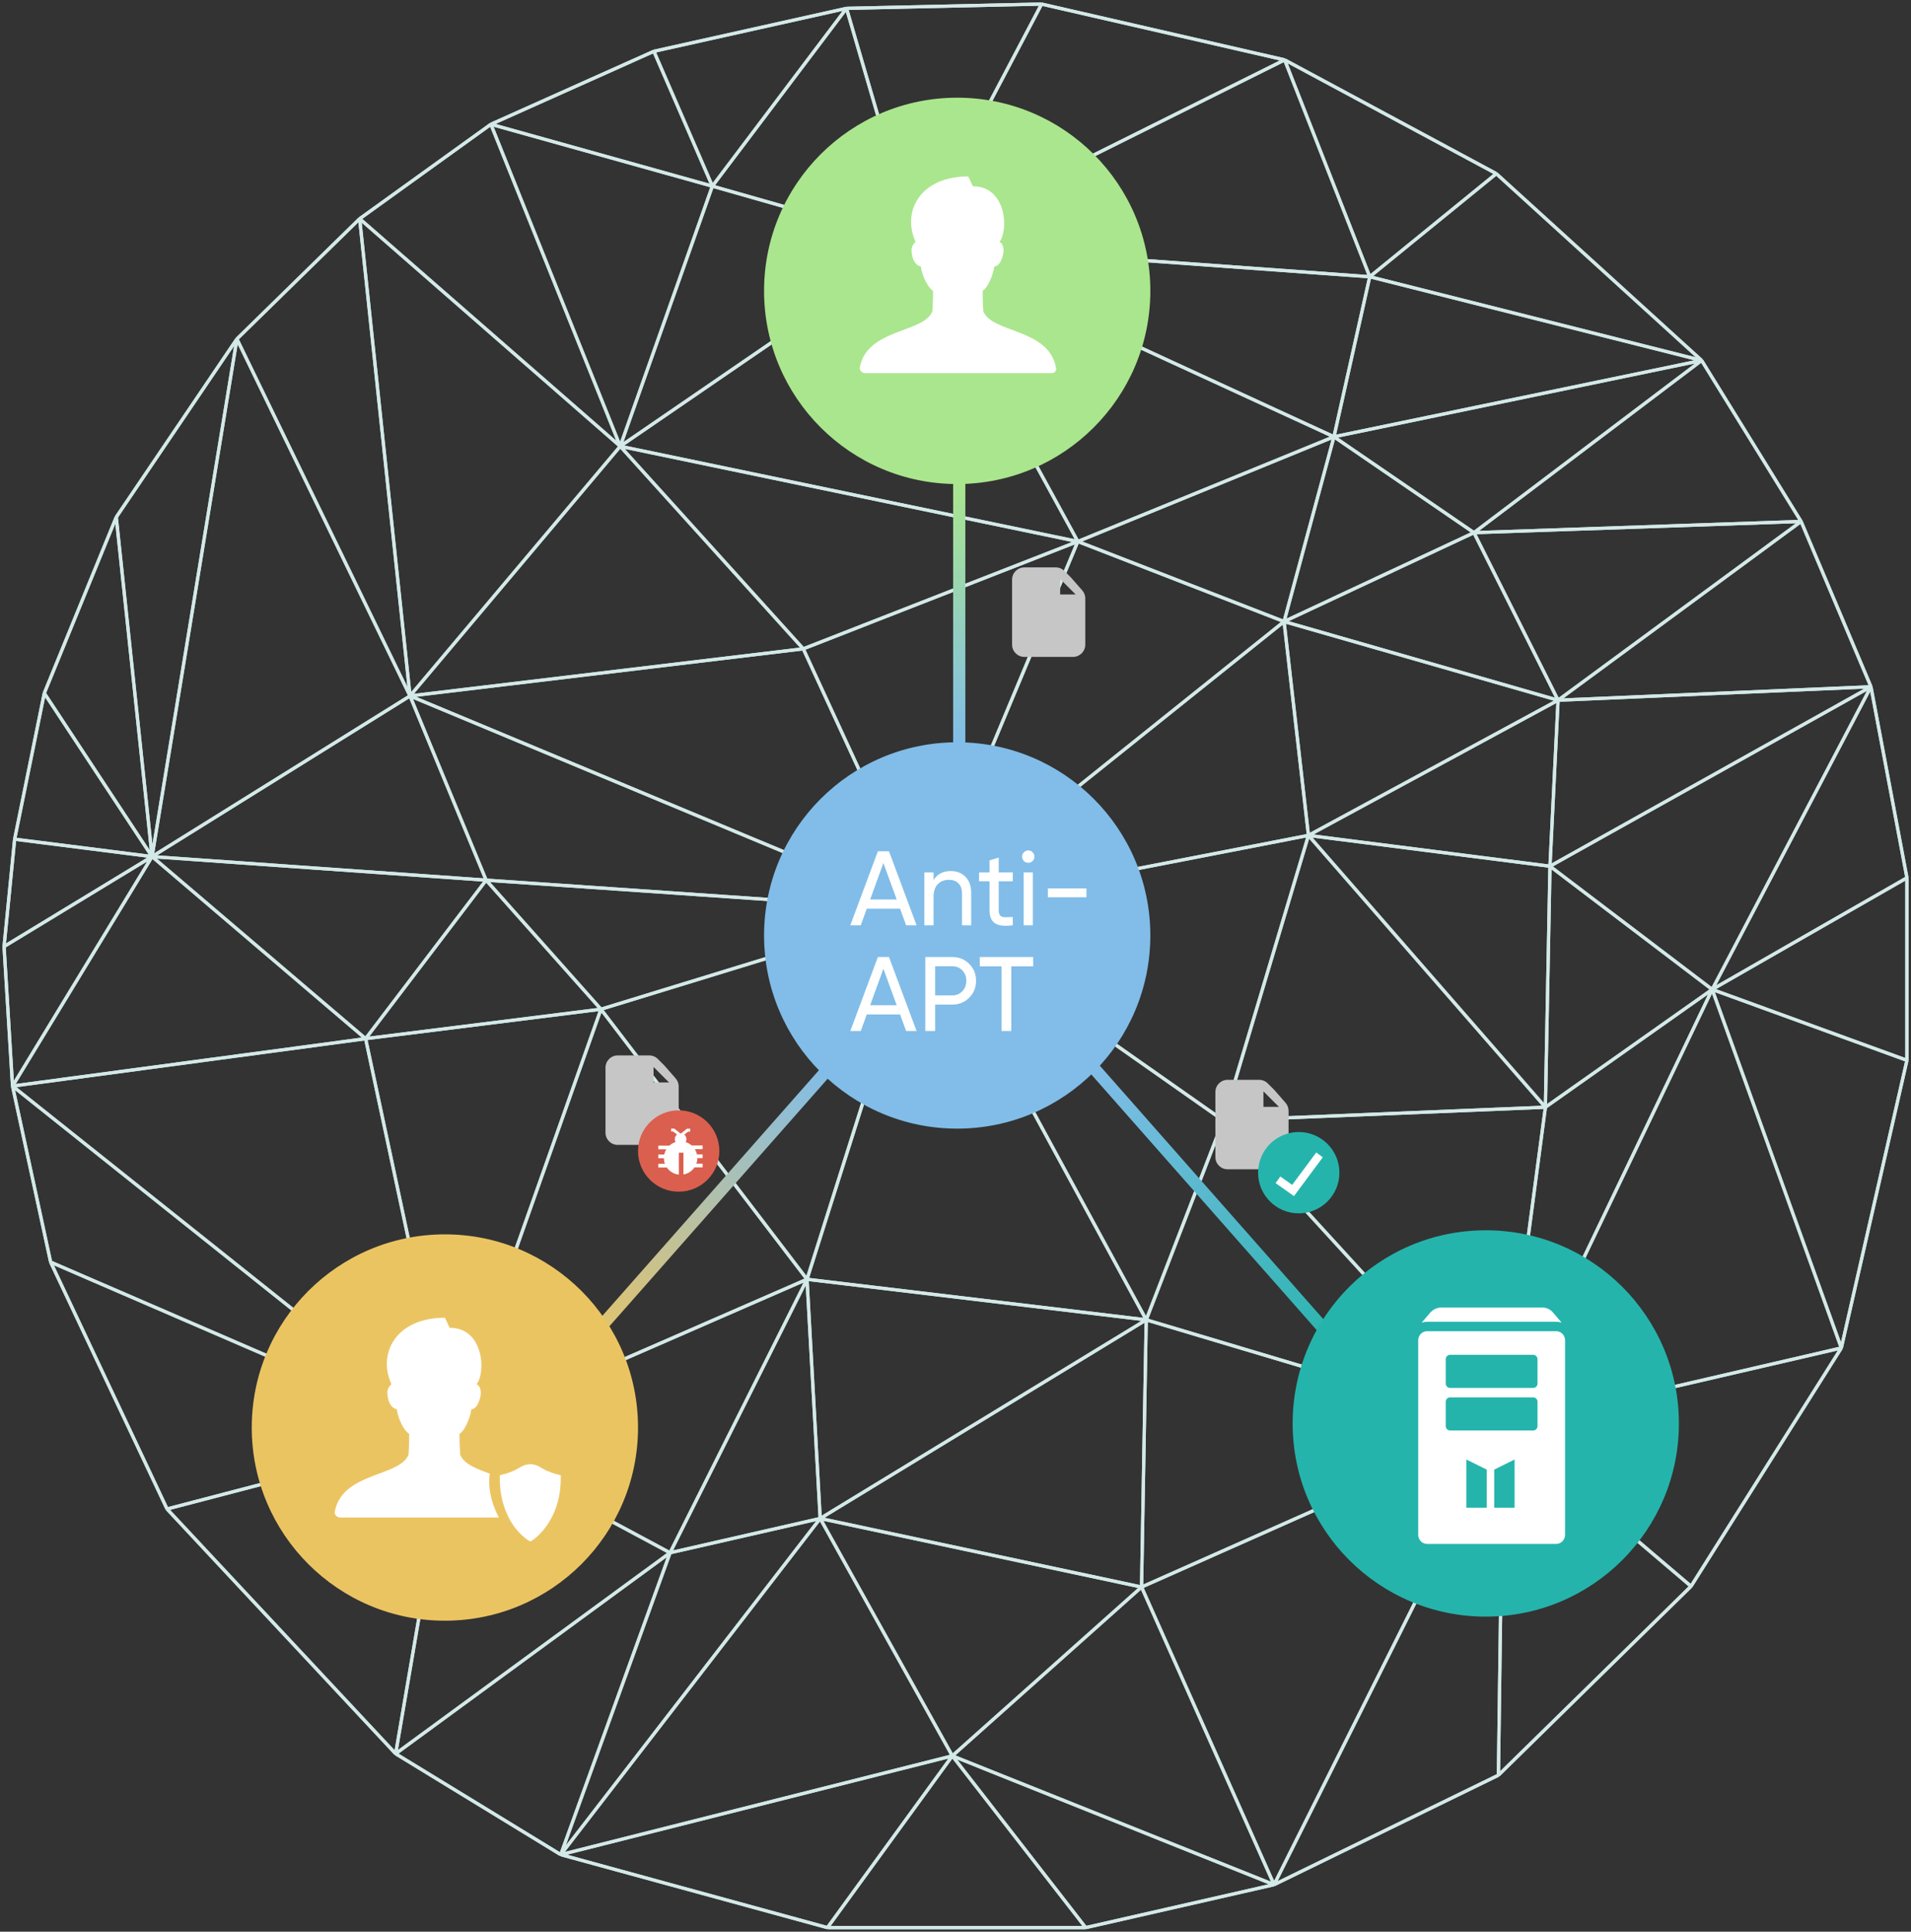 <?xml version="1.0" encoding="UTF-8"?> <svg xmlns="http://www.w3.org/2000/svg" width="470" height="475" viewBox="0 0 470 475" fill="none"><rect x="0" y="0" width="470" height="475" fill="#333333" stroke="none"/><path d="M3.082 267.063L12.453 310.35M3.082 267.063L89.92 255.409M3.082 267.063L110.72 352.853M3.082 267.063L37.4 210.637M3.082 267.063L1 232.749M12.453 310.35L110.72 352.853M12.453 310.35L41.084 371.059M110.72 352.853L41.084 371.059M110.72 352.853L89.92 255.409M110.72 352.853L198.482 314.574M110.72 352.853L147.798 248.169M110.72 352.853L164.8 381.823M110.72 352.853L97.307 431.24M41.084 371.059L97.307 431.24M89.92 255.409L147.798 248.169M89.92 255.409L119.56 216.431M89.92 255.409L37.4 210.637M137.912 456.051L201.72 373.395M137.912 456.051L164.8 381.823M137.912 456.051L97.307 431.24M137.912 456.051L203.505 474M137.912 456.051L234.219 431.768M201.72 373.395L281.908 324.545M201.72 373.395L280.76 390.251M201.72 373.395L198.482 314.574M201.72 373.395L164.8 381.823M201.72 373.395L234.219 431.768M281.908 324.545L280.76 390.251M281.908 324.545L369.68 350.746M281.908 324.545L300.853 275.509M281.908 324.545L227.2 223.805M281.908 324.545L198.482 314.574M280.76 390.251L369.68 350.746M280.76 390.251L313.347 463.442M280.76 390.251L234.219 431.768M369.68 350.746L368.528 436.519M369.68 350.746L313.347 463.442M369.68 350.746L380.08 272.264M369.68 350.746L421.107 243.307M369.68 350.746L300.853 275.509M369.68 350.746L415.901 390.064M369.68 350.746L452.862 331.467M313.347 463.442L368.528 436.519M313.347 463.442L234.219 431.768M313.347 463.442L267.016 474M368.528 436.519L415.901 390.064M380.08 272.264L381.206 213.001M380.08 272.264L421.107 243.307M380.08 272.264L321.806 205.424M380.08 272.264L300.853 275.509M381.206 213.001L421.107 243.307M381.206 213.001L460.15 168.873M381.206 213.001L383.2 172.186M381.206 213.001L321.806 205.424M421.107 243.307L460.15 168.873M421.107 243.307L452.862 331.467M421.107 243.307L469 215.856M421.107 243.307L469 260.728M460.15 168.873L383.2 172.186M460.15 168.873L442.971 128.224M460.15 168.873L469 215.856M383.2 172.186L321.806 205.424M383.2 172.186L362.514 130.986M383.2 172.186L315.812 152.837M383.2 172.186L442.971 128.224M321.806 205.424L300.853 275.509M321.806 205.424L227.2 223.805M321.806 205.424L315.812 152.837M300.853 275.509L227.2 223.805M227.2 223.805L198.482 314.574M227.2 223.805L197.56 159.545M227.2 223.805L265.081 133.153M227.2 223.805L119.56 216.431M227.2 223.805L100.84 171.133M227.2 223.805L147.798 248.169M227.2 223.805L315.812 152.837M198.482 314.574L147.798 248.169M198.482 314.574L164.8 381.823M197.56 159.545L265.081 133.153M197.56 159.545L100.84 171.133M197.56 159.545L152.541 109.741M265.081 133.153L152.541 109.741M265.081 133.153L328.08 107.399M265.081 133.153L315.812 152.837M265.081 133.153L225.12 59.993M100.84 171.133L119.56 216.431M100.84 171.133L152.541 109.741M100.84 171.133L37.4 210.637M100.84 171.133L58.264 83.353M100.84 171.133L88.457 53.79M119.56 216.431L147.798 248.169M119.56 216.431L37.4 210.637M152.541 109.741L225.12 59.993M152.541 109.741L120.733 30.562M152.541 109.741L175.2 45.772M152.541 109.741L88.457 53.79M37.4 210.637L10.891 170.456M37.4 210.637L58.264 83.353M37.4 210.637L28.591 127.169M37.4 210.637L3.603 206.354M37.4 210.637L1 232.749M362.514 130.986L328.08 107.399M362.514 130.986L315.812 152.837M362.514 130.986L442.971 128.224M362.514 130.986L418.504 88.632M328.08 107.399L315.812 152.837M328.08 107.399L225.12 59.993M328.08 107.399L418.504 88.632M328.08 107.399L336.881 68.051M442.971 128.224L418.504 88.632M225.12 59.993L336.881 68.051M225.12 59.993L175.2 45.772M225.12 59.993L256.173 1M225.12 59.993L315.95 14.725M225.12 59.993L208.19 2.056M164.8 381.823L97.307 431.24M415.901 390.064L452.862 331.467M452.862 331.467L469 260.728M469 260.728V215.856M418.504 88.632L368.008 42.704M418.504 88.632L336.881 68.051M336.881 68.051L315.95 14.725M336.881 68.051L368.008 42.704M315.95 14.725L368.008 42.704M315.95 14.725L256.173 1M120.733 30.562L175.2 45.772M120.733 30.562L160.818 12.614M120.733 30.562L88.457 53.79M175.2 45.772L208.19 2.056M175.2 45.772L160.818 12.614M208.19 2.056L256.173 1M208.19 2.056L160.818 12.614M58.264 83.353L88.457 53.79M58.264 83.353L28.591 127.169M10.891 170.456L28.591 127.169M10.891 170.456L3.603 206.354M3.603 206.354L1 232.749M203.505 474L234.219 431.768M203.505 474H267.016M234.219 431.768L267.016 474" stroke="#CFE6E4" stroke-width="0.8"></path><path d="M3.082 267.063L12.453 310.35M3.082 267.063L89.92 255.409M3.082 267.063L110.72 352.853M3.082 267.063L37.4 210.637M3.082 267.063L1 232.749M12.453 310.35L110.72 352.853M12.453 310.35L41.084 371.059M110.72 352.853L41.084 371.059M110.72 352.853L89.92 255.409M110.72 352.853L198.482 314.574M110.72 352.853L147.798 248.169M110.72 352.853L164.8 381.823M110.72 352.853L97.307 431.24M41.084 371.059L97.307 431.24M89.92 255.409L147.798 248.169M89.92 255.409L119.56 216.431M89.92 255.409L37.4 210.637M137.912 456.051L201.72 373.395M137.912 456.051L164.8 381.823M137.912 456.051L97.307 431.24M137.912 456.051L203.505 474M137.912 456.051L234.219 431.768M201.72 373.395L281.908 324.545M201.72 373.395L280.76 390.251M201.72 373.395L198.482 314.574M201.72 373.395L164.8 381.823M201.72 373.395L234.219 431.768M281.908 324.545L280.76 390.251M281.908 324.545L369.68 350.746M281.908 324.545L300.853 275.509M281.908 324.545L227.2 223.805M281.908 324.545L198.482 314.574M280.76 390.251L369.68 350.746M280.76 390.251L313.347 463.442M280.76 390.251L234.219 431.768M369.68 350.746L368.528 436.519M369.68 350.746L313.347 463.442M369.68 350.746L380.08 272.264M369.68 350.746L421.107 243.307M369.68 350.746L300.853 275.509M369.68 350.746L415.901 390.064M369.68 350.746L452.862 331.467M313.347 463.442L368.528 436.519M313.347 463.442L234.219 431.768M313.347 463.442L267.016 474M368.528 436.519L415.901 390.064M380.08 272.264L381.206 213.001M380.08 272.264L421.107 243.307M380.08 272.264L321.806 205.424M380.08 272.264L300.853 275.509M381.206 213.001L421.107 243.307M381.206 213.001L460.15 168.873M381.206 213.001L383.2 172.186M381.206 213.001L321.806 205.424M421.107 243.307L460.15 168.873M421.107 243.307L452.862 331.467M421.107 243.307L469 215.856M421.107 243.307L469 260.728M460.15 168.873L383.2 172.186M460.15 168.873L442.971 128.224M460.15 168.873L469 215.856M383.2 172.186L321.806 205.424M383.2 172.186L362.514 130.986M383.2 172.186L315.812 152.837M383.2 172.186L442.971 128.224M321.806 205.424L300.853 275.509M321.806 205.424L227.2 223.805M321.806 205.424L315.812 152.837M300.853 275.509L227.2 223.805M227.2 223.805L198.482 314.574M227.2 223.805L197.56 159.545M227.2 223.805L265.081 133.153M227.2 223.805L119.56 216.431M227.2 223.805L100.84 171.133M227.2 223.805L147.798 248.169M227.2 223.805L315.812 152.837M198.482 314.574L147.798 248.169M198.482 314.574L164.8 381.823M197.56 159.545L265.081 133.153M197.56 159.545L100.84 171.133M197.56 159.545L152.541 109.741M265.081 133.153L152.541 109.741M265.081 133.153L328.08 107.399M265.081 133.153L315.812 152.837M265.081 133.153L225.12 59.993M100.84 171.133L119.56 216.431M100.84 171.133L152.541 109.741M100.84 171.133L37.4 210.637M100.84 171.133L58.264 83.353M100.84 171.133L88.457 53.79M119.56 216.431L147.798 248.169M119.56 216.431L37.4 210.637M152.541 109.741L225.12 59.993M152.541 109.741L120.733 30.562M152.541 109.741L175.2 45.772M152.541 109.741L88.457 53.79M37.4 210.637L10.891 170.456M37.4 210.637L58.264 83.353M37.4 210.637L28.591 127.169M37.4 210.637L3.603 206.354M37.4 210.637L1 232.749M362.514 130.986L328.08 107.399M362.514 130.986L315.812 152.837M362.514 130.986L442.971 128.224M362.514 130.986L418.504 88.632M328.08 107.399L315.812 152.837M328.08 107.399L225.12 59.993M328.08 107.399L418.504 88.632M328.08 107.399L336.881 68.051M442.971 128.224L418.504 88.632M225.12 59.993L336.881 68.051M225.12 59.993L175.2 45.772M225.12 59.993L256.173 1M225.12 59.993L315.95 14.725M225.12 59.993L208.19 2.056M164.8 381.823L97.307 431.24M415.901 390.064L452.862 331.467M452.862 331.467L469 260.728M469 260.728V215.856M418.504 88.632L368.008 42.704M418.504 88.632L336.881 68.051M336.881 68.051L315.95 14.725M336.881 68.051L368.008 42.704M315.95 14.725L368.008 42.704M315.95 14.725L256.173 1M120.733 30.562L175.2 45.772M120.733 30.562L160.818 12.614M120.733 30.562L88.457 53.79M175.2 45.772L208.19 2.056M175.2 45.772L160.818 12.614M208.19 2.056L256.173 1M208.19 2.056L160.818 12.614M58.264 83.353L88.457 53.79M58.264 83.353L28.591 127.169M10.891 170.456L28.591 127.169M10.891 170.456L3.603 206.354M3.603 206.354L1 232.749M203.505 474L234.219 431.768M203.505 474H267.016M234.219 431.768L267.016 474" stroke="#D3E9E8" stroke-width="0.8"></path><path d="M203.965 262.527L140.918 334.023" stroke="url(#paint0_linear)" stroke-width="3"></path><path d="M268.918 262.527L331.965 334.023" stroke="url(#paint1_linear)" stroke-width="3"></path><path fill-rule="evenodd" clip-rule="evenodd" d="M251.918 139.527C250.261 139.527 248.918 140.87 248.918 142.527V158.527C248.918 160.184 250.261 161.527 251.918 161.527H263.918C265.575 161.527 266.918 160.184 266.918 158.527V147.155C266.918 146.428 266.654 145.726 266.176 145.179L263.418 142.027L261.797 140.406C261.234 139.843 260.471 139.527 259.675 139.527H251.918ZM264.54 146.172L260.737 142.369V146.172H264.54Z" fill="#C6C6C6"></path><path d="M235.918 118.527V182.816" stroke="url(#paint2_linear)" stroke-width="3"></path><path fill-rule="evenodd" clip-rule="evenodd" d="M301.918 265.527C300.261 265.527 298.918 266.87 298.918 268.527V284.527C298.918 286.184 300.261 287.527 301.918 287.527H313.918C315.575 287.527 316.918 286.184 316.918 284.527V273.155C316.918 272.428 316.654 271.726 316.176 271.179L313.418 268.027L311.797 266.406C311.234 265.843 310.471 265.527 309.675 265.527H301.918ZM314.54 272.172L310.737 268.369V272.172H314.54Z" fill="#C6C6C6"></path><circle cx="319.419" cy="288.363" r="10" fill="#25B4AB"></circle><path d="M314.309 290.114L318.025 292.742L324.53 283.981" stroke="white" stroke-width="2"></path><path fill-rule="evenodd" clip-rule="evenodd" d="M151.918 259.527C150.261 259.527 148.918 260.87 148.918 262.527V278.527C148.918 280.184 150.261 281.527 151.918 281.527H163.918C165.575 281.527 166.918 280.184 166.918 278.527V267.155C166.918 266.428 166.654 265.726 166.176 265.179L163.418 262.027L161.797 260.406C161.234 259.843 160.471 259.527 159.675 259.527H151.918ZM164.54 266.172L160.737 262.369V266.172H164.54Z" fill="#C6C6C6"></path><circle cx="166.918" cy="283.035" r="10" fill="#DB5F4E"></circle><path d="M165.062 277.527H165.875V277.561L165.88 277.555L167.317 278.693C167.342 278.692 167.368 278.691 167.393 278.691C167.435 278.691 167.477 278.693 167.519 278.696L168.952 277.561V277.555H169.764V278.282H169.213L168.295 279.01C168.62 279.273 168.828 279.675 168.828 280.126C168.828 280.383 168.761 280.623 168.643 280.832C169.193 281.007 169.693 281.295 170.116 281.668H172.806V282.581H170.889C171.128 282.967 171.306 283.395 171.408 283.852H172.808V284.765H171.507C171.506 285.245 171.422 285.705 171.269 286.133H172.807V287.046H170.808C170.193 287.96 169.22 288.614 168.09 288.806L168.09 283.436H166.965L166.965 288.842C165.739 288.715 164.672 288.049 164.007 287.085H161.918V286.172H163.533C163.376 285.745 163.288 285.284 163.282 284.804H161.918V283.891H163.371C163.469 283.435 163.641 283.007 163.876 282.62H161.918V281.707H164.629C165.06 281.315 165.575 281.013 166.144 280.832C166.026 280.624 165.958 280.383 165.958 280.126C165.958 279.663 166.178 279.251 166.518 278.988L165.592 278.255H165.062V277.527Z" fill="white"></path><circle cx="235.418" cy="71.523" r="47.5" fill="#AAE68D"></circle><path d="M238.139 43.379C226.21 43.379 221.779 52.102 225.19 59.492C224.805 59.806 224.513 60.21 224.343 60.663C224.174 61.117 224.132 61.604 224.223 62.078C224.507 64.763 225.784 65.405 226.493 65.539C226.777 68.09 228.49 71.064 229.478 71.467C229.478 73.213 229.452 74.675 229.31 76.559C227.135 81.965 213.229 80.712 211.442 90.405C211.429 90.747 211.558 91.08 211.802 91.333C212.045 91.586 212.384 91.739 212.746 91.757H258.445C258.638 91.787 258.835 91.77 259.018 91.707C259.201 91.644 259.364 91.537 259.49 91.397C259.617 91.257 259.704 91.089 259.742 90.908C259.78 90.727 259.767 90.54 259.707 90.365C257.888 80.712 244.014 81.96 241.839 76.559C241.697 74.54 241.671 73.213 241.671 71.467C242.664 71.069 244.246 67.956 244.529 65.539C245.239 65.539 246.374 64.728 246.8 62.038C246.942 60.561 246.358 59.626 245.791 59.492C248.061 56.806 247.651 45.806 239.274 45.806L238.139 43.379Z" fill="white"></path><circle cx="365.418" cy="350.027" r="47.5" fill="#25B4AB"></circle><path fill-rule="evenodd" clip-rule="evenodd" d="M354.442 321.527C353.618 321.526 352.819 321.821 352.185 322.363C352.178 322.367 352.172 322.374 352.167 322.381C352.161 322.388 352.156 322.395 352.149 322.399C352.001 322.524 351.86 322.658 351.726 322.799L351.655 322.871V322.908L349.645 325.233C350.102 325.089 350.578 325.016 351.056 325.015H382.661C383.14 325.014 383.615 325.087 384.072 325.233L381.991 322.799C381.675 322.4 381.277 322.079 380.826 321.859C380.374 321.639 379.88 321.525 379.381 321.527H354.442ZM351.056 327.34C350.756 327.329 350.458 327.381 350.179 327.494C349.901 327.607 349.648 327.778 349.436 327.996C349.224 328.214 349.058 328.475 348.948 328.762C348.839 329.049 348.788 329.356 348.798 329.664V377.324C348.788 377.632 348.839 377.939 348.948 378.226C349.058 378.513 349.224 378.774 349.436 378.992C349.648 379.21 349.901 379.381 350.179 379.494C350.458 379.607 350.756 379.66 351.056 379.649H382.661C382.961 379.66 383.259 379.607 383.538 379.494C383.816 379.381 384.069 379.21 384.281 378.992C384.493 378.774 384.659 378.513 384.769 378.226C384.878 377.939 384.929 377.632 384.919 377.324V329.664C384.929 329.356 384.878 329.049 384.769 328.762C384.659 328.475 384.493 328.214 384.281 327.996C384.069 327.778 383.816 327.607 383.538 327.494C383.259 327.381 382.961 327.329 382.661 327.34H351.056ZM356.7 333.152H377.017C377.168 333.142 377.319 333.165 377.46 333.22C377.601 333.275 377.73 333.361 377.836 333.471C377.943 333.58 378.026 333.713 378.079 333.858C378.133 334.003 378.156 334.159 378.146 334.314V340.126C378.156 340.281 378.133 340.437 378.079 340.582C378.026 340.728 377.943 340.86 377.836 340.97C377.73 341.08 377.601 341.165 377.46 341.22C377.319 341.275 377.168 341.298 377.017 341.289H356.7C356.549 341.298 356.398 341.275 356.257 341.22C356.116 341.165 355.987 341.08 355.881 340.97C355.774 340.86 355.691 340.728 355.638 340.582C355.584 340.437 355.561 340.281 355.571 340.126V334.314C355.561 334.159 355.584 334.003 355.638 333.858C355.691 333.713 355.774 333.58 355.881 333.471C355.987 333.361 356.116 333.275 356.257 333.22C356.398 333.165 356.549 333.142 356.7 333.152ZM356.7 343.613H377.017C377.168 343.604 377.319 343.627 377.46 343.682C377.601 343.737 377.73 343.822 377.836 343.932C377.943 344.042 378.026 344.174 378.079 344.32C378.133 344.465 378.156 344.621 378.146 344.776V350.588C378.156 350.743 378.133 350.899 378.079 351.044C378.026 351.19 377.943 351.322 377.836 351.432C377.73 351.542 377.601 351.627 377.46 351.682C377.319 351.737 377.168 351.76 377.017 351.75H356.7C356.549 351.76 356.398 351.737 356.257 351.682C356.116 351.627 355.987 351.542 355.881 351.432C355.774 351.322 355.691 351.19 355.638 351.044C355.584 350.899 355.561 350.743 355.571 350.588V344.776C355.561 344.621 355.584 344.465 355.638 344.32C355.691 344.174 355.774 344.042 355.881 343.932C355.987 343.822 356.116 343.737 356.257 343.682C356.398 343.627 356.549 343.604 356.7 343.613ZM360.641 370.752H365.646V361.377L360.641 358.891V370.752ZM367.496 361.377V370.752H372.502V358.891L367.496 361.377Z" fill="white"></path><circle cx="235.418" cy="230.027" r="47.5" fill="#81BDE8"></circle><path d="M222.854 227.527L221.372 223.445H213.182L211.7 227.527H209.126L215.912 209.327H218.642L225.428 227.527H222.854ZM214.014 221.183H220.54L217.264 212.213L214.014 221.183ZM233.815 214.189C235.34 214.189 236.562 214.675 237.481 215.645C238.4 216.599 238.859 217.899 238.859 219.545V227.527H236.597V219.675C236.597 218.618 236.311 217.803 235.739 217.231C235.167 216.642 234.378 216.347 233.373 216.347C232.246 216.347 231.336 216.703 230.643 217.413C229.95 218.107 229.603 219.181 229.603 220.637V227.527H227.341V214.527H229.603V216.399C230.522 214.926 231.926 214.189 233.815 214.189ZM249.089 216.711H245.631V223.757C245.631 224.399 245.752 224.858 245.995 225.135C246.255 225.395 246.645 225.534 247.165 225.551C247.685 225.551 248.326 225.534 249.089 225.499V227.527C247.113 227.787 245.665 227.631 244.747 227.059C243.828 226.47 243.369 225.369 243.369 223.757V216.711H240.795V214.527H243.369V211.563L245.631 210.887V214.527H249.089V216.711ZM252.911 212.161C252.477 212.161 252.113 212.014 251.819 211.719C251.524 211.425 251.377 211.069 251.377 210.653C251.377 210.237 251.524 209.882 251.819 209.587C252.113 209.275 252.477 209.119 252.911 209.119C253.327 209.119 253.682 209.275 253.977 209.587C254.271 209.882 254.419 210.237 254.419 210.653C254.419 211.069 254.271 211.425 253.977 211.719C253.682 212.014 253.327 212.161 252.911 212.161ZM251.767 227.527V214.527H254.029V227.527H251.767ZM257.714 220.637V218.453H267.204V220.637H257.714ZM222.854 253.527L221.372 249.445H213.182L211.7 253.527H209.126L215.912 235.327H218.642L225.428 253.527H222.854ZM214.014 247.183H220.54L217.264 238.213L214.014 247.183ZM234.179 235.327C235.86 235.327 237.256 235.891 238.365 237.017C239.492 238.127 240.055 239.513 240.055 241.177C240.055 242.824 239.492 244.211 238.365 245.337C237.256 246.464 235.86 247.027 234.179 247.027H229.993V253.527H227.575V235.327H234.179ZM234.179 244.765C235.184 244.765 236.016 244.427 236.675 243.751C237.334 243.058 237.663 242.2 237.663 241.177C237.663 240.137 237.334 239.279 236.675 238.603C236.016 237.927 235.184 237.589 234.179 237.589H229.993V244.765H234.179ZM254.102 235.327V237.615H248.72V253.527H246.328V237.615H240.972V235.327H254.102Z" fill="white"></path><circle cx="109.418" cy="351.027" r="47.5" fill="#EBC462"></circle><path d="M137.318 362.604C137.072 362.544 136.84 362.483 136.62 362.421C136.348 362.344 136.082 362.269 135.844 362.187L135.668 362.117L134.095 361.502L134.091 361.458L133.716 361.265C133.531 361.166 133.357 361.07 133.193 360.973C132.862 360.744 132.513 360.553 132.151 360.406C131.596 360.179 131.012 360.051 130.419 360.027C129.438 360.066 128.483 360.392 127.644 360.973C126.342 361.736 124.954 362.286 123.519 362.607L122.919 362.778V363.465C122.892 366.122 123.343 368.756 124.244 371.203L124.981 372.923C126.181 375.379 127.928 377.428 130.044 378.856L130.419 379.027L130.793 378.856C131.094 378.685 137.918 374.298 137.918 363.465V362.778L137.318 362.604Z" fill="white"></path><path fill-rule="evenodd" clip-rule="evenodd" d="M96.279 340.39C92.815 332.886 97.314 324.027 109.429 324.027L110.581 326.492C119.088 326.492 119.505 337.663 117.199 340.39C117.775 340.527 118.368 341.476 118.224 342.976C117.791 345.708 116.639 346.532 115.918 346.532C115.63 348.986 114.024 352.148 113.015 352.552C113.015 354.324 113.042 355.673 113.186 357.723C114.107 360.01 117.094 361.123 120.397 362.354C120.42 362.362 120.442 362.371 120.465 362.379C119.994 365.455 120.663 369.251 122.555 372.884C122.603 372.975 122.651 373.066 122.7 373.157H83.641C83.274 373.138 82.93 372.983 82.682 372.726C82.435 372.469 82.304 372.131 82.317 371.783C83.376 366.039 88.627 364.08 93.256 362.354C96.558 361.122 99.543 360.009 100.463 357.723C100.607 355.809 100.633 354.324 100.633 352.552C99.63 352.143 97.89 349.122 97.602 346.532C96.882 346.395 95.585 345.744 95.297 343.017C95.204 342.536 95.246 342.041 95.419 341.58C95.591 341.119 95.887 340.709 96.279 340.39Z" fill="white"></path><defs><linearGradient id="paint0_linear" x1="204.34" y1="262.858" x2="141.293" y2="334.354" gradientUnits="userSpaceOnUse"><stop stop-color="#81BDE8"></stop><stop offset="1" stop-color="#EBC462"></stop></linearGradient><linearGradient id="paint1_linear" x1="268.543" y1="262.858" x2="331.59" y2="334.354" gradientUnits="userSpaceOnUse"><stop stop-color="#81BDE8"></stop><stop offset="1" stop-color="#25B4AB"></stop></linearGradient><linearGradient id="paint2_linear" x1="236.418" y1="118.527" x2="236.418" y2="182.816" gradientUnits="userSpaceOnUse"><stop stop-color="#AAE68D"></stop><stop offset="1" stop-color="#81BDE8"></stop></linearGradient></defs></svg> 